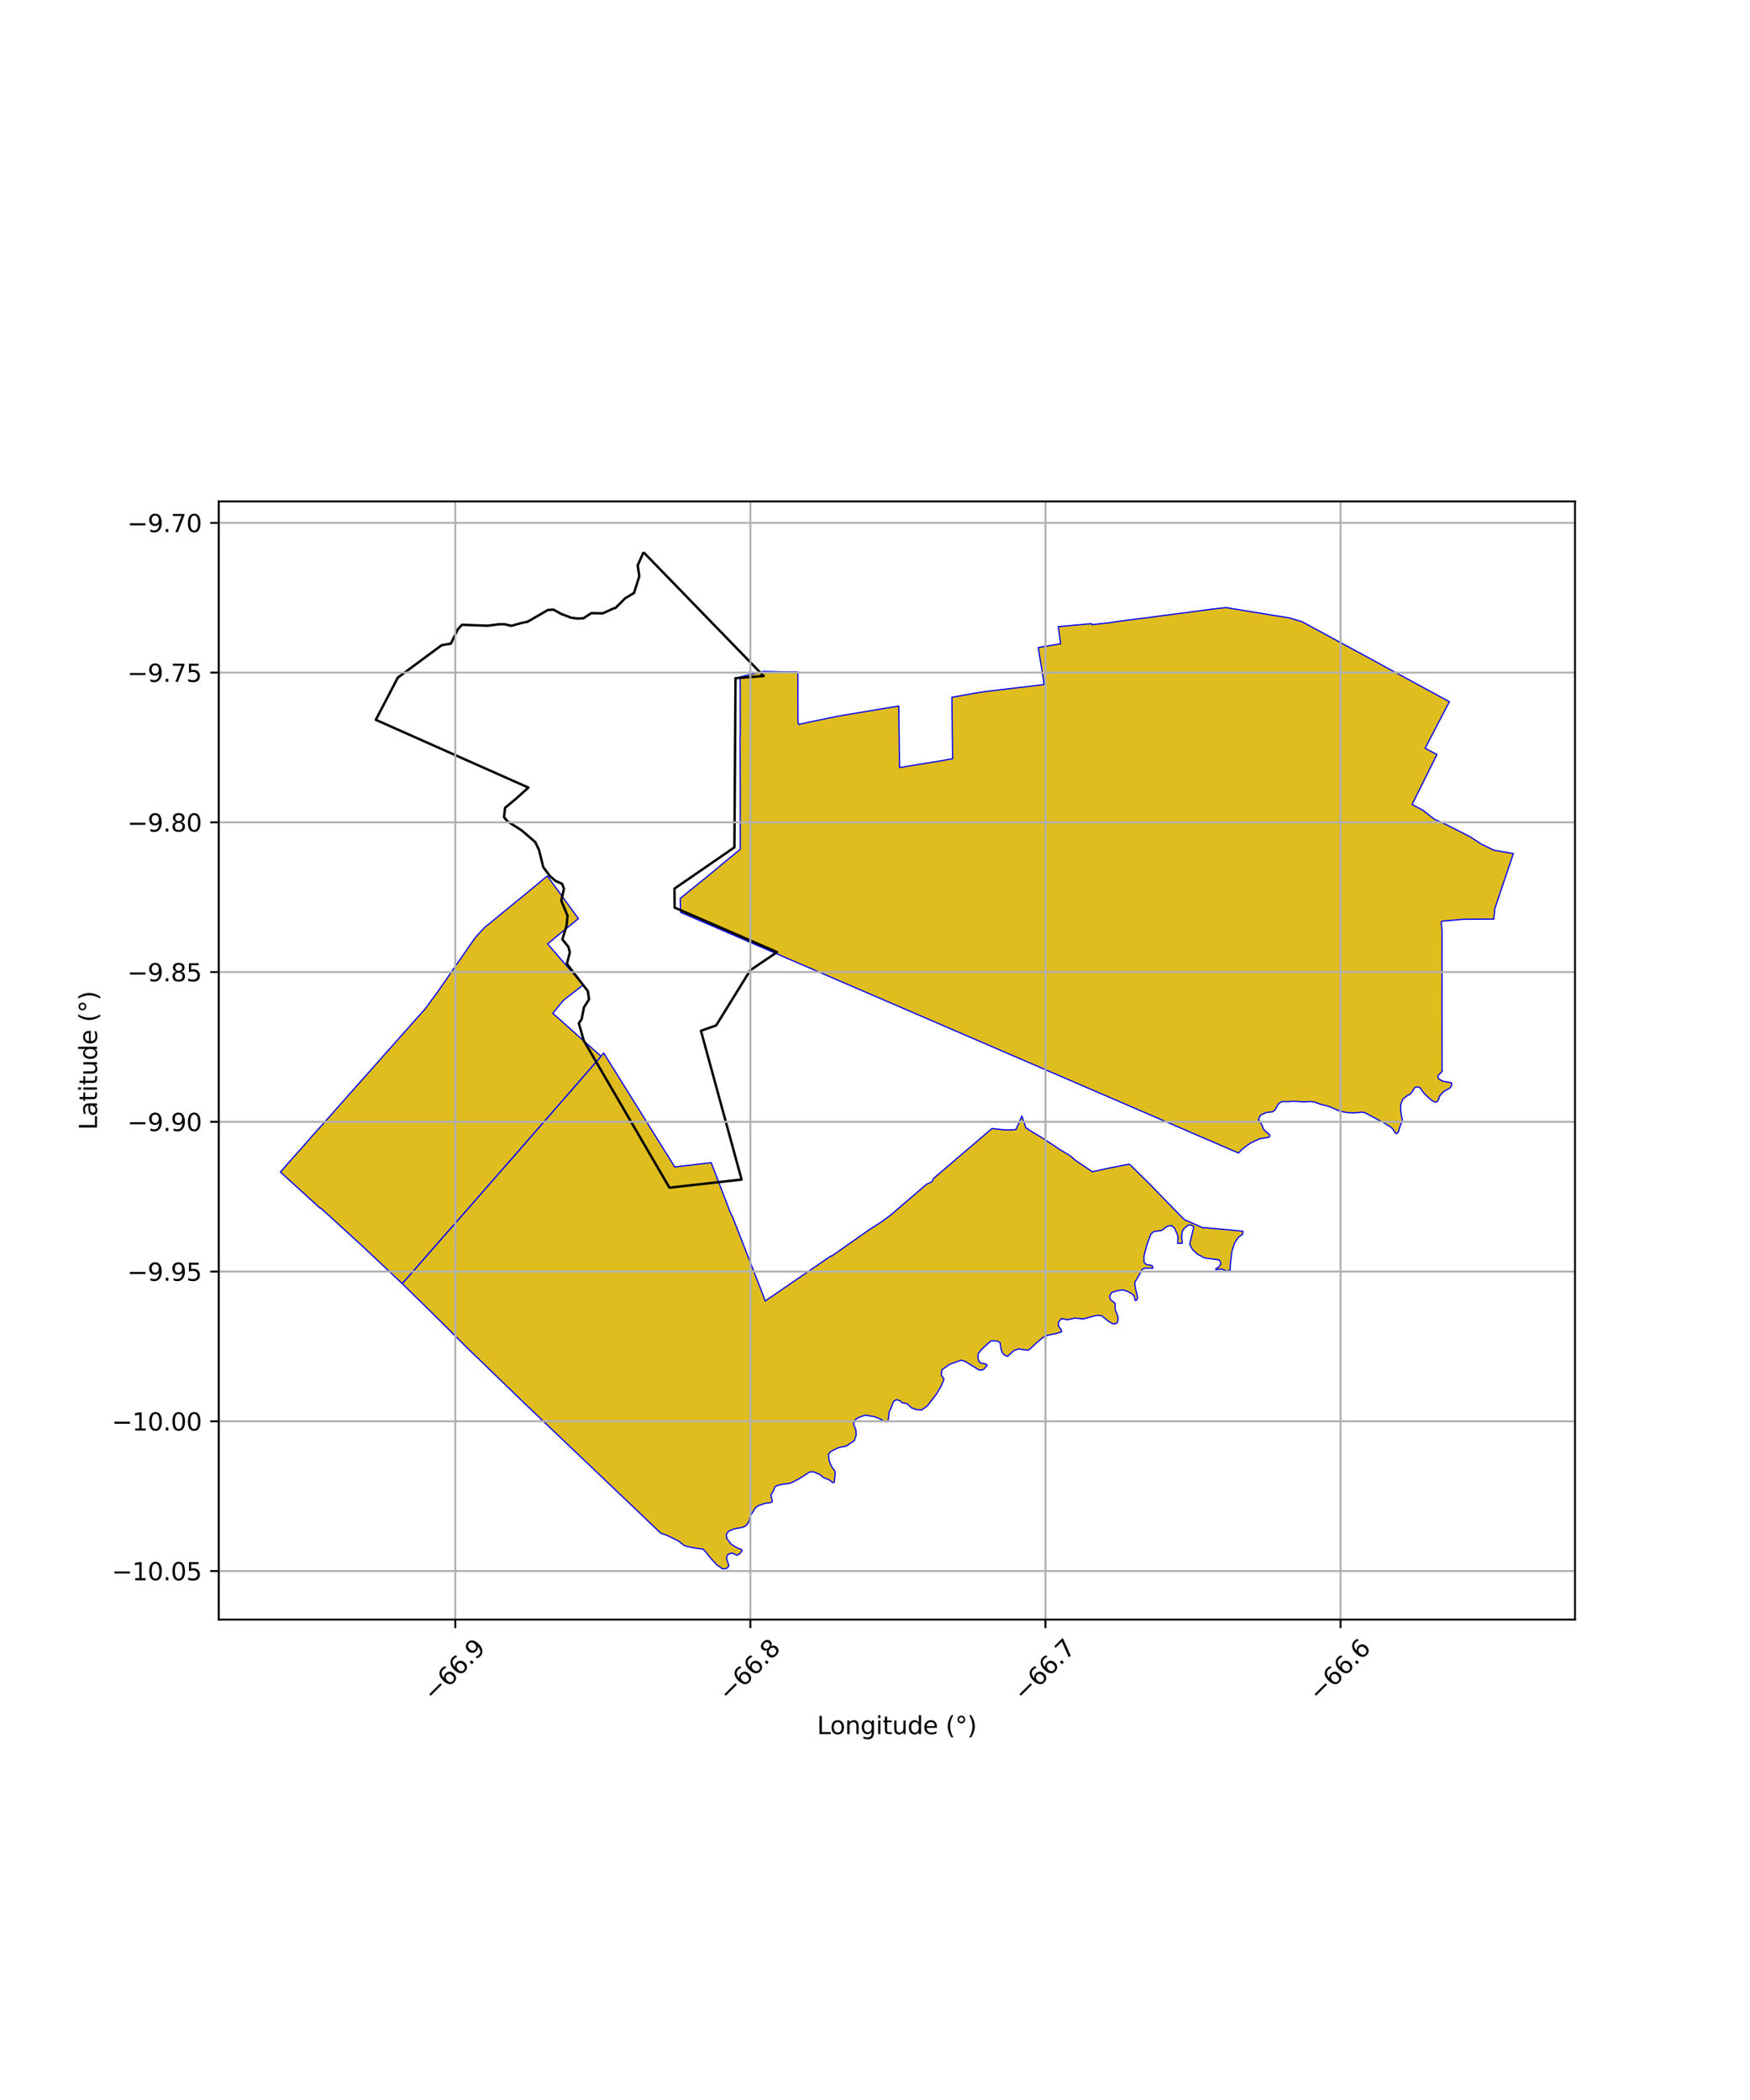 <?xml version="1.0" encoding="utf-8" standalone="no"?>
<!DOCTYPE svg PUBLIC "-//W3C//DTD SVG 1.1//EN"
  "http://www.w3.org/Graphics/SVG/1.1/DTD/svg11.dtd">
<svg xmlns:xlink="http://www.w3.org/1999/xlink" width="720pt" height="864pt" viewBox="0 0 720 864" xmlns="http://www.w3.org/2000/svg" version="1.1">
 <defs>
  <style type="text/css">*{stroke-linejoin: round; stroke-linecap: butt}</style>
 </defs>
 <g id="figure_1">
  <g id="patch_1">
   <path d="M 0 864 
L 720 864 
L 720 0 
L 0 0 
z
" style="fill: #ffffff"/>
  </g>
  <g id="axes_1">
   <g id="patch_2">
    <path d="M 90 666.355 
L 648 666.355 
L 648 206.285 
L 90 206.285 
z
" style="fill: #ffffff"/>
   </g>
   <g id="PatchCollection_1">
    <path d="M 249.19 434.548 
L 250.972 437.406 
L 252.768 440.271 
L 254.397 442.893 
L 255.908 445.321 
L 257.751 448.278 
L 259.292 450.745 
L 261.044 453.557 
L 263.198 457.009 
L 265.416 460.566 
L 267.591 464.059 
L 269.448 467.029 
L 271.504 470.346 
L 273.057 472.818 
L 275.399 476.565 
L 277.616 480.119 
L 292.607 478.349 
L 300.593 499.133 
L 301.355 500.535 
L 314.026 533.052 
L 314.829 535.283 
L 315.653 534.696 
L 325.716 527.792 
L 326.229 527.446 
L 341.889 516.713 
L 341.979 516.9 
L 357.829 505.797 
L 363.213 502.354 
L 366.377 499.941 
L 369.648 497.154 
L 381.219 487.223 
L 383.044 486.436 
L 383.711 485.892 
L 383.963 484.942 
L 408.117 464.307 
L 411.093 464.62 
L 412.512 464.791 
L 414.78 464.91 
L 415.99 464.824 
L 417.961 464.742 
L 418.036 464.575 
L 419.918 460.375 
L 420.423 459.131 
L 421.792 463.124 
L 422.024 464.012 
L 422.912 464.361 
L 422.86 464.591 
L 428.847 468.176 
L 436.566 473.28 
L 440.219 475.442 
L 442.421 477.358 
L 449.436 482.094 
L 455.034 480.843 
L 464.374 478.984 
L 464.821 479.082 
L 473.164 487.304 
L 485.663 500.182 
L 487.376 501.826 
L 495.182 505.273 
L 495.25 505.057 
L 500.541 505.538 
L 503.198 505.78 
L 505.598 505.998 
L 510.837 506.503 
L 511.397 506.558 
L 511.283 507.721 
L 509.521 509.086 
L 507.933 511.444 
L 506.821 514.932 
L 506.155 520.592 
L 506.134 522.528 
L 504.806 522.97 
L 502.753 522.146 
L 500.218 522.366 
L 500.235 521.968 
L 501.425 521.304 
L 502.349 519.954 
L 501.7 518.39 
L 495.546 517.539 
L 492.604 515.958 
L 490.631 514.079 
L 489.459 511.905 
L 490.787 506.335 
L 491.177 504.768 
L 490.007 504.005 
L 488.841 504.054 
L 487.203 505.407 
L 486.423 506.691 
L 486.142 508.947 
L 486.454 511.465 
L 484.501 511.581 
L 484.704 508.714 
L 483.285 505.312 
L 482.029 504.27 
L 480.418 504.455 
L 477.926 506.239 
L 474.684 506.718 
L 473.518 507.747 
L 471.767 512.406 
L 470.681 516.786 
L 470.702 519.359 
L 471.662 520.297 
L 473.606 520.572 
L 474.13 520.804 
L 474.327 521.774 
L 471.055 521.749 
L 469.975 522.148 
L 469.018 524.009 
L 467.641 526.355 
L 466.955 527.506 
L 466.903 528.218 
L 467.182 530.252 
L 467.882 533.03 
L 467.992 534.046 
L 467.684 534.855 
L 467.064 535.098 
L 466.501 532.917 
L 465.173 531.986 
L 463.177 531.028 
L 461.686 530.7 
L 459.592 531.066 
L 457.317 531.818 
L 456.516 533.262 
L 456.883 534.699 
L 458.796 536.213 
L 458.833 538.876 
L 459.912 541.529 
L 459.978 542.926 
L 459.755 544.138 
L 458.952 544.652 
L 457.811 544.596 
L 456.531 543.923 
L 455.429 543.154 
L 453.22 541.288 
L 451.037 541.214 
L 448.896 541.784 
L 445.658 542.646 
L 442.292 542.32 
L 439.044 543.009 
L 437.609 542.633 
L 436.59 542.581 
L 435.43 544.02 
L 435.467 545.582 
L 436.561 546.998 
L 436.792 547.936 
L 434.595 548.659 
L 430.992 549.376 
L 429.117 550.287 
L 426.422 552.484 
L 423.978 554.862 
L 423.026 555.498 
L 421.261 555.36 
L 419.116 554.954 
L 417.026 555.737 
L 414.544 558.056 
L 413.083 557.399 
L 412.35 556.387 
L 411.869 555.166 
L 411.454 552.388 
L 410.198 551.704 
L 407.772 551.67 
L 404.936 554.155 
L 403.356 555.747 
L 402.486 556.924 
L 402.291 558.616 
L 402.812 560.173 
L 403.612 560.813 
L 405.464 561.144 
L 406.149 561.683 
L 404.931 563.222 
L 403.917 563.717 
L 402.891 563.693 
L 397.047 560.11 
L 395.424 559.626 
L 390.598 561.387 
L 387.516 563.592 
L 387.26 565.702 
L 388.406 567.372 
L 387.346 570.007 
L 385.164 573.731 
L 381.474 578.493 
L 379.177 580.107 
L 377.116 579.963 
L 374.952 579.179 
L 373.396 577.715 
L 372.537 577.335 
L 371.244 577.194 
L 370.32 576.338 
L 368.787 575.851 
L 367.574 576.689 
L 366.888 578.605 
L 365.78 581.118 
L 365.551 583.773 
L 365.074 584.96 
L 364.098 584.843 
L 361.221 583.405 
L 359.312 582.761 
L 355.931 582.252 
L 352.819 583.346 
L 351.657 584.388 
L 351.19 585.859 
L 352.141 588.295 
L 352.235 590.561 
L 351.501 592.721 
L 348.152 594.97 
L 344.964 595.615 
L 341.839 597.174 
L 340.855 598.302 
L 341.038 600.476 
L 341.647 602.372 
L 342.6 604.109 
L 343.412 605.018 
L 343.645 606.244 
L 343.224 609.918 
L 342.526 609.926 
L 341.095 608.824 
L 338.796 607.921 
L 337.292 606.641 
L 334.523 605.496 
L 333 605.69 
L 328.588 608.536 
L 325.192 610.243 
L 321.723 610.708 
L 319.865 611.185 
L 318.793 611.733 
L 318.057 613.688 
L 317.17 615.007 
L 317.769 617.86 
L 317.107 618.207 
L 314.659 618.546 
L 311.884 619.522 
L 310.746 620.417 
L 308.872 623.412 
L 307.879 626.571 
L 306.706 627.884 
L 305.045 628.532 
L 302.331 628.935 
L 299.724 629.968 
L 298.805 631.379 
L 299.027 632.959 
L 300.761 635.272 
L 303.215 636.817 
L 304.979 637.453 
L 305.334 637.974 
L 304.383 639.208 
L 303.292 639.9 
L 301.085 638.934 
L 299.42 639.542 
L 298.901 641.123 
L 299.857 644.087 
L 299.464 644.894 
L 298.676 645.351 
L 297.255 645.443 
L 294.953 643.847 
L 292.8 641.534 
L 291.597 640.114 
L 290.52 638.733 
L 289.252 637.329 
L 286.954 637.081 
L 283.877 636.521 
L 281.585 635.94 
L 279.37 634.172 
L 276.964 632.928 
L 274.458 631.705 
L 271.839 630.784 
L 271.455 630.418 
L 250.116 610.053 
L 237.344 597.891 
L 216.329 577.879 
L 205.22 567.136 
L 192.524 554.857 
L 192.133 554.48 
L 187.433 549.788 
L 187.199 549.555 
L 184.922 547.282 
L 181.764 544.134 
L 181.526 543.897 
L 178.216 540.635 
L 175.185 537.649 
L 174.954 537.419 
L 169.436 531.996 
L 165.474 528.106 
L 166.545 526.886 
L 167.469 525.835 
L 169.308 523.737 
L 171.173 521.618 
L 173.136 519.385 
L 174.916 517.354 
L 177.867 513.975 
L 179.404 512.237 
L 179.692 511.914 
L 195.019 494.437 
L 195.853 493.477 
L 209.471 477.928 
L 209.71 477.65 
L 221.513 464.137 
L 235.882 447.675 
L 236.12 447.389 
L 246.891 435.025 
L 247.262 434.569 
L 248.383 433.215 
L 249.19 434.548 
" clip-path="url(#p98bbedc335)" style="fill: #e0bd1f; stroke: #0000ff; stroke-width: 0.5"/>
    <path d="M 592.947 444.679 
L 597.235 445.533 
L 597.276 446.399 
L 597.118 446.822 
L 596.677 447.561 
L 595.911 448.043 
L 594.853 448.522 
L 594.038 449.066 
L 592.754 450.384 
L 592.357 450.924 
L 592.036 451.588 
L 591.977 452.125 
L 591.559 452.887 
L 591.221 453.268 
L 590.813 453.478 
L 589.996 453.265 
L 589.207 452.846 
L 587.288 451.194 
L 586.135 450.094 
L 585.094 448.772 
L 584.633 447.977 
L 584.181 447.524 
L 583.775 447.296 
L 583.126 447.178 
L 582.462 447.289 
L 582.039 447.545 
L 581.789 447.838 
L 581.179 448.99 
L 580.519 449.701 
L 580.16 450.224 
L 578.947 450.817 
L 577.415 451.995 
L 577.002 452.641 
L 576.476 453.923 
L 576.251 455.152 
L 576.314 457.035 
L 576.589 459.02 
L 576.884 460.451 
L 576.85 461.233 
L 575.732 464.298 
L 575.468 465.341 
L 575.001 466.097 
L 574.548 466.415 
L 574.422 466.406 
L 574.129 466.167 
L 572.964 464.417 
L 572.272 463.755 
L 569.607 462.106 
L 561.59 457.814 
L 560.337 457.544 
L 558.766 457.761 
L 556.961 457.871 
L 555.53 457.825 
L 553.964 457.71 
L 552.343 457.385 
L 550.549 456.847 
L 547.318 455.431 
L 545.373 454.839 
L 543.587 454.412 
L 541.084 453.535 
L 540.17 453.316 
L 538.688 453.186 
L 537.135 453.349 
L 535.903 453.348 
L 533.986 453.183 
L 531.534 453.122 
L 529.973 453.248 
L 527.491 453.197 
L 526.23 453.908 
L 525.809 454.483 
L 525.464 455.076 
L 525.099 455.823 
L 524.65 456.514 
L 524.271 456.94 
L 524.231 456.962 
L 524.169 457.003 
L 523.403 457.472 
L 521.169 457.667 
L 519.733 458.285 
L 518.639 458.762 
L 517.76 460.549 
L 519.328 463.119 
L 519.749 464.455 
L 520.814 465.593 
L 521.82 466.359 
L 522.497 467.017 
L 522.174 467.889 
L 518.31 468.524 
L 514.81 470.109 
L 512.789 471.476 
L 510.784 473.078 
L 509.586 474.394 
L 508.138 473.77 
L 291.194 380.187 
L 280.042 375.385 
L 279.846 369.647 
L 290.77 360.795 
L 298.981 353.988 
L 304.551 349.425 
L 304.55 326.348 
L 304.479 302.93 
L 304.568 301.884 
L 304.513 278.483 
L 308.954 277.453 
L 314.304 276.215 
L 321.108 276.409 
L 328.25 276.43 
L 328.281 297.051 
L 328.611 298.043 
L 334.424 296.775 
L 343.697 294.877 
L 345.413 294.553 
L 347.991 294.108 
L 369.779 290.467 
L 370.107 315.777 
L 375.548 314.902 
L 380.984 314.022 
L 386.47 313.131 
L 391.917 312.161 
L 391.644 286.898 
L 400.886 285.23 
L 402.59 284.947 
L 404.295 284.684 
L 406.047 284.442 
L 406.921 284.334 
L 429.471 281.656 
L 429.454 280.588 
L 427.153 266.402 
L 436.364 264.866 
L 435.396 257.822 
L 448.994 256.581 
L 449.212 257.027 
L 450.791 256.835 
L 456.342 256.219 
L 461.291 255.496 
L 467.267 254.71 
L 472.727 254.052 
L 477.574 253.38 
L 482.507 252.755 
L 498.896 250.574 
L 504.452 249.982 
L 521.372 252.756 
L 530.595 254.236 
L 535.639 255.76 
L 535.904 255.885 
L 552.851 265.088 
L 557.596 267.658 
L 562.45 270.286 
L 567.57 273.071 
L 570.003 274.404 
L 572.425 275.718 
L 574.89 277.065 
L 579.719 279.683 
L 582.145 281.001 
L 586.812 283.537 
L 591.629 286.16 
L 596.323 288.695 
L 586.343 307.852 
L 591.185 310.438 
L 590.715 311.416 
L 580.981 330.961 
L 585.464 333.397 
L 590.029 336.971 
L 595.522 339.518 
L 600.245 341.922 
L 604.74 344.214 
L 609.552 347.348 
L 614.67 349.796 
L 622.636 351.183 
L 614.994 373.877 
L 614.598 378.135 
L 602.089 378.223 
L 593.286 378.99 
L 592.974 379.248 
L 593.3 383.083 
L 593.301 387.551 
L 593.298 391.993 
L 593.298 396.472 
L 593.299 400.969 
L 593.3 405.417 
L 593.296 409.817 
L 593.299 414.28 
L 593.297 418.743 
L 593.341 439.781 
L 593.343 440.816 
L 591.756 442.388 
L 591.601 442.931 
L 591.724 443.494 
L 592.15 444.045 
L 592.711 444.393 
L 593.051 444.456 
L 592.947 444.679 
" clip-path="url(#p98bbedc335)" style="fill: #e0bd1f; stroke: #0000ff; stroke-width: 0.5"/>
    <path d="M 225.163 360.387 
L 237.973 377.945 
L 233.722 381.427 
L 230.062 384.425 
L 225.295 388.331 
L 231.102 395.044 
L 239.931 405.246 
L 235.525 408.671 
L 233.016 410.603 
L 231.803 411.616 
L 230.171 413.51 
L 228.692 415.393 
L 227.419 416.915 
L 227.834 417.278 
L 229.676 418.876 
L 231.731 420.711 
L 233.808 422.567 
L 234.856 423.502 
L 235.864 424.403 
L 237.939 426.255 
L 240.015 428.107 
L 240.63 428.656 
L 242.078 429.947 
L 244.127 431.771 
L 246.194 433.612 
L 247.262 434.569 
L 246.891 435.025 
L 236.12 447.389 
L 235.882 447.675 
L 221.513 464.137 
L 209.71 477.65 
L 209.471 477.928 
L 195.853 493.477 
L 195.019 494.437 
L 179.692 511.914 
L 179.404 512.237 
L 177.867 513.975 
L 174.916 517.354 
L 173.136 519.385 
L 171.173 521.618 
L 169.308 523.737 
L 167.469 525.835 
L 166.545 526.886 
L 165.474 528.106 
L 148.812 512.43 
L 148.487 512.126 
L 131.908 497.008 
L 131.772 497.147 
L 117.115 483.8 
L 115.364 482.206 
L 118.553 478.58 
L 121.799 474.904 
L 123.75 472.745 
L 126.884 469.177 
L 128.699 467.052 
L 132.273 463.109 
L 132.502 462.869 
L 135.824 459.108 
L 139.681 454.759 
L 143.285 450.689 
L 147.016 446.475 
L 150.818 442.2 
L 154.497 438.052 
L 158.171 433.912 
L 161.824 429.788 
L 162.058 429.549 
L 165.551 425.586 
L 169.266 421.427 
L 171.113 419.36 
L 174.81 415.216 
L 177.808 411.139 
L 179.825 408.431 
L 182.989 403.86 
L 183.178 403.585 
L 186.586 398.665 
L 189.362 394.658 
L 192.376 390.287 
L 195.498 385.787 
L 199.282 381.674 
L 203.341 378.378 
L 203.626 378.118 
L 207.805 374.693 
L 212.05 371.218 
L 215.568 368.338 
L 220.634 364.18 
L 225.163 360.387 
" clip-path="url(#p98bbedc335)" style="fill: #e0bd1f; stroke: #0000ff; stroke-width: 0.5"/>
   </g>
   <g id="PatchCollection_2">
    <path d="M 264.761 227.197 
L 312.686 276.589 
L 314.19 278.14 
L 304.514 278.887 
L 302.614 279.033 
L 302.157 348.63 
L 277.502 365.605 
L 277.552 373.403 
L 280.011 374.473 
L 319.697 391.738 
L 319.025 392.192 
L 308.677 399.184 
L 294.654 421.88 
L 288.39 424.097 
L 305.115 485.299 
L 275.422 488.641 
L 240.174 428.11 
L 238.142 421.028 
L 239.295 419.312 
L 240.257 414.424 
L 242.365 411.158 
L 241.847 407.787 
L 233.236 396.567 
L 234.451 391.817 
L 233.851 389.56 
L 231.368 386.472 
L 233.097 380.887 
L 233.507 376.807 
L 230.927 370.523 
L 232.036 365.629 
L 231.267 363.641 
L 228.604 362.447 
L 226.242 360.438 
L 223.527 356.784 
L 221.701 349.509 
L 220.205 346.445 
L 214.61 341.64 
L 208.72 337.866 
L 207.374 336.185 
L 207.804 332.352 
L 212.214 328.702 
L 217.393 324.041 
L 176.707 305.97 
L 154.614 296.158 
L 163.674 278.783 
L 181.735 265.434 
L 185.507 264.803 
L 188.375 258.919 
L 190.054 257.052 
L 200.658 257.439 
L 205.208 256.838 
L 207.694 256.834 
L 208.042 256.943 
L 210.416 257.478 
L 214.357 256.37 
L 217.109 255.781 
L 225.422 250.962 
L 227.735 250.821 
L 230.836 252.562 
L 235.014 254.144 
L 237.378 254.478 
L 240.018 254.392 
L 243.26 252.27 
L 248.013 252.338 
L 252.29 250.39 
L 253.256 250.12 
L 257.193 246.164 
L 260.85 243.954 
L 263.035 237.099 
L 262.368 232.605 
L 264.761 227.197 
" clip-path="url(#p98bbedc335)" style="fill: none; stroke: #000000"/>
   </g>
   <g id="matplotlib.axis_1">
    <g id="xtick_1">
     <g id="line2d_1">
      <path d="M 187.32 666.355 
L 187.32 206.285 
" clip-path="url(#p98bbedc335)" style="fill: none; stroke: #b0b0b0; stroke-width: 0.8; stroke-linecap: square"/>
     </g>
     <g id="line2d_2">
      <defs>
       <path id="m9b09f7c2a1" d="M 0 0 
L 0 3.5 
" style="stroke: #000000; stroke-width: 0.8"/>
      </defs>
      <g>
       <use xlink:href="#m9b09f7c2a1" x="187.32" y="666.355" style="stroke: #000000; stroke-width: 0.8"/>
      </g>
     </g>
     <g id="text_1">
      <!-- −66.9 -->
      <g transform="translate(178.436 700.397) rotate(-45) scale(0.1 -0.1)">
       <defs>
        <path id="DejaVuSans-2212" d="M 678 2272 
L 4684 2272 
L 4684 1741 
L 678 1741 
L 678 2272 
z
" transform="scale(0.016)"/>
        <path id="DejaVuSans-36" d="M 2113 2584 
Q 1688 2584 1439 2293 
Q 1191 2003 1191 1497 
Q 1191 994 1439 701 
Q 1688 409 2113 409 
Q 2538 409 2786 701 
Q 3034 994 3034 1497 
Q 3034 2003 2786 2293 
Q 2538 2584 2113 2584 
z
M 3366 4563 
L 3366 3988 
Q 3128 4100 2886 4159 
Q 2644 4219 2406 4219 
Q 1781 4219 1451 3797 
Q 1122 3375 1075 2522 
Q 1259 2794 1537 2939 
Q 1816 3084 2150 3084 
Q 2853 3084 3261 2657 
Q 3669 2231 3669 1497 
Q 3669 778 3244 343 
Q 2819 -91 2113 -91 
Q 1303 -91 875 529 
Q 447 1150 447 2328 
Q 447 3434 972 4092 
Q 1497 4750 2381 4750 
Q 2619 4750 2861 4703 
Q 3103 4656 3366 4563 
z
" transform="scale(0.016)"/>
        <path id="DejaVuSans-2e" d="M 684 794 
L 1344 794 
L 1344 0 
L 684 0 
L 684 794 
z
" transform="scale(0.016)"/>
        <path id="DejaVuSans-39" d="M 703 97 
L 703 672 
Q 941 559 1184 500 
Q 1428 441 1663 441 
Q 2288 441 2617 861 
Q 2947 1281 2994 2138 
Q 2813 1869 2534 1725 
Q 2256 1581 1919 1581 
Q 1219 1581 811 2004 
Q 403 2428 403 3163 
Q 403 3881 828 4315 
Q 1253 4750 1959 4750 
Q 2769 4750 3195 4129 
Q 3622 3509 3622 2328 
Q 3622 1225 3098 567 
Q 2575 -91 1691 -91 
Q 1453 -91 1209 -44 
Q 966 3 703 97 
z
M 1959 2075 
Q 2384 2075 2632 2365 
Q 2881 2656 2881 3163 
Q 2881 3666 2632 3958 
Q 2384 4250 1959 4250 
Q 1534 4250 1286 3958 
Q 1038 3666 1038 3163 
Q 1038 2656 1286 2365 
Q 1534 2075 1959 2075 
z
" transform="scale(0.016)"/>
       </defs>
       <use xlink:href="#DejaVuSans-2212"/>
       <use xlink:href="#DejaVuSans-36" transform="translate(83.789 0)"/>
       <use xlink:href="#DejaVuSans-36" transform="translate(147.412 0)"/>
       <use xlink:href="#DejaVuSans-2e" transform="translate(211.035 0)"/>
       <use xlink:href="#DejaVuSans-39" transform="translate(242.822 0)"/>
      </g>
     </g>
    </g>
    <g id="xtick_2">
     <g id="line2d_3">
      <path d="M 308.726 666.355 
L 308.726 206.285 
" clip-path="url(#p98bbedc335)" style="fill: none; stroke: #b0b0b0; stroke-width: 0.8; stroke-linecap: square"/>
     </g>
     <g id="line2d_4">
      <g>
       <use xlink:href="#m9b09f7c2a1" x="308.726" y="666.355" style="stroke: #000000; stroke-width: 0.8"/>
      </g>
     </g>
     <g id="text_2">
      <!-- −66.8 -->
      <g transform="translate(299.842 700.397) rotate(-45) scale(0.1 -0.1)">
       <defs>
        <path id="DejaVuSans-38" d="M 2034 2216 
Q 1584 2216 1326 1975 
Q 1069 1734 1069 1313 
Q 1069 891 1326 650 
Q 1584 409 2034 409 
Q 2484 409 2743 651 
Q 3003 894 3003 1313 
Q 3003 1734 2745 1975 
Q 2488 2216 2034 2216 
z
M 1403 2484 
Q 997 2584 770 2862 
Q 544 3141 544 3541 
Q 544 4100 942 4425 
Q 1341 4750 2034 4750 
Q 2731 4750 3128 4425 
Q 3525 4100 3525 3541 
Q 3525 3141 3298 2862 
Q 3072 2584 2669 2484 
Q 3125 2378 3379 2068 
Q 3634 1759 3634 1313 
Q 3634 634 3220 271 
Q 2806 -91 2034 -91 
Q 1263 -91 848 271 
Q 434 634 434 1313 
Q 434 1759 690 2068 
Q 947 2378 1403 2484 
z
M 1172 3481 
Q 1172 3119 1398 2916 
Q 1625 2713 2034 2713 
Q 2441 2713 2670 2916 
Q 2900 3119 2900 3481 
Q 2900 3844 2670 4047 
Q 2441 4250 2034 4250 
Q 1625 4250 1398 4047 
Q 1172 3844 1172 3481 
z
" transform="scale(0.016)"/>
       </defs>
       <use xlink:href="#DejaVuSans-2212"/>
       <use xlink:href="#DejaVuSans-36" transform="translate(83.789 0)"/>
       <use xlink:href="#DejaVuSans-36" transform="translate(147.412 0)"/>
       <use xlink:href="#DejaVuSans-2e" transform="translate(211.035 0)"/>
       <use xlink:href="#DejaVuSans-38" transform="translate(242.822 0)"/>
      </g>
     </g>
    </g>
    <g id="xtick_3">
     <g id="line2d_5">
      <path d="M 430.132 666.355 
L 430.132 206.285 
" clip-path="url(#p98bbedc335)" style="fill: none; stroke: #b0b0b0; stroke-width: 0.8; stroke-linecap: square"/>
     </g>
     <g id="line2d_6">
      <g>
       <use xlink:href="#m9b09f7c2a1" x="430.132" y="666.355" style="stroke: #000000; stroke-width: 0.8"/>
      </g>
     </g>
     <g id="text_3">
      <!-- −66.7 -->
      <g transform="translate(421.248 700.397) rotate(-45) scale(0.1 -0.1)">
       <defs>
        <path id="DejaVuSans-37" d="M 525 4666 
L 3525 4666 
L 3525 4397 
L 1831 0 
L 1172 0 
L 2766 4134 
L 525 4134 
L 525 4666 
z
" transform="scale(0.016)"/>
       </defs>
       <use xlink:href="#DejaVuSans-2212"/>
       <use xlink:href="#DejaVuSans-36" transform="translate(83.789 0)"/>
       <use xlink:href="#DejaVuSans-36" transform="translate(147.412 0)"/>
       <use xlink:href="#DejaVuSans-2e" transform="translate(211.035 0)"/>
       <use xlink:href="#DejaVuSans-37" transform="translate(242.822 0)"/>
      </g>
     </g>
    </g>
    <g id="xtick_4">
     <g id="line2d_7">
      <path d="M 551.538 666.355 
L 551.538 206.285 
" clip-path="url(#p98bbedc335)" style="fill: none; stroke: #b0b0b0; stroke-width: 0.8; stroke-linecap: square"/>
     </g>
     <g id="line2d_8">
      <g>
       <use xlink:href="#m9b09f7c2a1" x="551.538" y="666.355" style="stroke: #000000; stroke-width: 0.8"/>
      </g>
     </g>
     <g id="text_4">
      <!-- −66.6 -->
      <g transform="translate(542.655 700.397) rotate(-45) scale(0.1 -0.1)">
       <use xlink:href="#DejaVuSans-2212"/>
       <use xlink:href="#DejaVuSans-36" transform="translate(83.789 0)"/>
       <use xlink:href="#DejaVuSans-36" transform="translate(147.412 0)"/>
       <use xlink:href="#DejaVuSans-2e" transform="translate(211.035 0)"/>
       <use xlink:href="#DejaVuSans-36" transform="translate(242.822 0)"/>
      </g>
     </g>
    </g>
    <g id="text_5">
     <!-- Longitude (°) -->
     <g transform="translate(336.14 713.466) scale(0.1 -0.1)">
      <defs>
       <path id="DejaVuSans-4c" d="M 628 4666 
L 1259 4666 
L 1259 531 
L 3531 531 
L 3531 0 
L 628 0 
L 628 4666 
z
" transform="scale(0.016)"/>
       <path id="DejaVuSans-6f" d="M 1959 3097 
Q 1497 3097 1228 2736 
Q 959 2375 959 1747 
Q 959 1119 1226 758 
Q 1494 397 1959 397 
Q 2419 397 2687 759 
Q 2956 1122 2956 1747 
Q 2956 2369 2687 2733 
Q 2419 3097 1959 3097 
z
M 1959 3584 
Q 2709 3584 3137 3096 
Q 3566 2609 3566 1747 
Q 3566 888 3137 398 
Q 2709 -91 1959 -91 
Q 1206 -91 779 398 
Q 353 888 353 1747 
Q 353 2609 779 3096 
Q 1206 3584 1959 3584 
z
" transform="scale(0.016)"/>
       <path id="DejaVuSans-6e" d="M 3513 2113 
L 3513 0 
L 2938 0 
L 2938 2094 
Q 2938 2591 2744 2837 
Q 2550 3084 2163 3084 
Q 1697 3084 1428 2787 
Q 1159 2491 1159 1978 
L 1159 0 
L 581 0 
L 581 3500 
L 1159 3500 
L 1159 2956 
Q 1366 3272 1645 3428 
Q 1925 3584 2291 3584 
Q 2894 3584 3203 3211 
Q 3513 2838 3513 2113 
z
" transform="scale(0.016)"/>
       <path id="DejaVuSans-67" d="M 2906 1791 
Q 2906 2416 2648 2759 
Q 2391 3103 1925 3103 
Q 1463 3103 1205 2759 
Q 947 2416 947 1791 
Q 947 1169 1205 825 
Q 1463 481 1925 481 
Q 2391 481 2648 825 
Q 2906 1169 2906 1791 
z
M 3481 434 
Q 3481 -459 3084 -895 
Q 2688 -1331 1869 -1331 
Q 1566 -1331 1297 -1286 
Q 1028 -1241 775 -1147 
L 775 -588 
Q 1028 -725 1275 -790 
Q 1522 -856 1778 -856 
Q 2344 -856 2625 -561 
Q 2906 -266 2906 331 
L 2906 616 
Q 2728 306 2450 153 
Q 2172 0 1784 0 
Q 1141 0 747 490 
Q 353 981 353 1791 
Q 353 2603 747 3093 
Q 1141 3584 1784 3584 
Q 2172 3584 2450 3431 
Q 2728 3278 2906 2969 
L 2906 3500 
L 3481 3500 
L 3481 434 
z
" transform="scale(0.016)"/>
       <path id="DejaVuSans-69" d="M 603 3500 
L 1178 3500 
L 1178 0 
L 603 0 
L 603 3500 
z
M 603 4863 
L 1178 4863 
L 1178 4134 
L 603 4134 
L 603 4863 
z
" transform="scale(0.016)"/>
       <path id="DejaVuSans-74" d="M 1172 4494 
L 1172 3500 
L 2356 3500 
L 2356 3053 
L 1172 3053 
L 1172 1153 
Q 1172 725 1289 603 
Q 1406 481 1766 481 
L 2356 481 
L 2356 0 
L 1766 0 
Q 1100 0 847 248 
Q 594 497 594 1153 
L 594 3053 
L 172 3053 
L 172 3500 
L 594 3500 
L 594 4494 
L 1172 4494 
z
" transform="scale(0.016)"/>
       <path id="DejaVuSans-75" d="M 544 1381 
L 544 3500 
L 1119 3500 
L 1119 1403 
Q 1119 906 1312 657 
Q 1506 409 1894 409 
Q 2359 409 2629 706 
Q 2900 1003 2900 1516 
L 2900 3500 
L 3475 3500 
L 3475 0 
L 2900 0 
L 2900 538 
Q 2691 219 2414 64 
Q 2138 -91 1772 -91 
Q 1169 -91 856 284 
Q 544 659 544 1381 
z
M 1991 3584 
L 1991 3584 
z
" transform="scale(0.016)"/>
       <path id="DejaVuSans-64" d="M 2906 2969 
L 2906 4863 
L 3481 4863 
L 3481 0 
L 2906 0 
L 2906 525 
Q 2725 213 2448 61 
Q 2172 -91 1784 -91 
Q 1150 -91 751 415 
Q 353 922 353 1747 
Q 353 2572 751 3078 
Q 1150 3584 1784 3584 
Q 2172 3584 2448 3432 
Q 2725 3281 2906 2969 
z
M 947 1747 
Q 947 1113 1208 752 
Q 1469 391 1925 391 
Q 2381 391 2643 752 
Q 2906 1113 2906 1747 
Q 2906 2381 2643 2742 
Q 2381 3103 1925 3103 
Q 1469 3103 1208 2742 
Q 947 2381 947 1747 
z
" transform="scale(0.016)"/>
       <path id="DejaVuSans-65" d="M 3597 1894 
L 3597 1613 
L 953 1613 
Q 991 1019 1311 708 
Q 1631 397 2203 397 
Q 2534 397 2845 478 
Q 3156 559 3463 722 
L 3463 178 
Q 3153 47 2828 -22 
Q 2503 -91 2169 -91 
Q 1331 -91 842 396 
Q 353 884 353 1716 
Q 353 2575 817 3079 
Q 1281 3584 2069 3584 
Q 2775 3584 3186 3129 
Q 3597 2675 3597 1894 
z
M 3022 2063 
Q 3016 2534 2758 2815 
Q 2500 3097 2075 3097 
Q 1594 3097 1305 2825 
Q 1016 2553 972 2059 
L 3022 2063 
z
" transform="scale(0.016)"/>
       <path id="DejaVuSans-20" transform="scale(0.016)"/>
       <path id="DejaVuSans-28" d="M 1984 4856 
Q 1566 4138 1362 3434 
Q 1159 2731 1159 2009 
Q 1159 1288 1364 580 
Q 1569 -128 1984 -844 
L 1484 -844 
Q 1016 -109 783 600 
Q 550 1309 550 2009 
Q 550 2706 781 3412 
Q 1013 4119 1484 4856 
L 1984 4856 
z
" transform="scale(0.016)"/>
       <path id="DejaVuSans-b0" d="M 1600 4347 
Q 1350 4347 1178 4173 
Q 1006 4000 1006 3750 
Q 1006 3503 1178 3333 
Q 1350 3163 1600 3163 
Q 1850 3163 2022 3333 
Q 2194 3503 2194 3750 
Q 2194 3997 2020 4172 
Q 1847 4347 1600 4347 
z
M 1600 4750 
Q 1800 4750 1984 4673 
Q 2169 4597 2303 4453 
Q 2447 4313 2519 4134 
Q 2591 3956 2591 3750 
Q 2591 3338 2302 3052 
Q 2013 2766 1594 2766 
Q 1172 2766 890 3047 
Q 609 3328 609 3750 
Q 609 4169 896 4459 
Q 1184 4750 1600 4750 
z
" transform="scale(0.016)"/>
       <path id="DejaVuSans-29" d="M 513 4856 
L 1013 4856 
Q 1481 4119 1714 3412 
Q 1947 2706 1947 2009 
Q 1947 1309 1714 600 
Q 1481 -109 1013 -844 
L 513 -844 
Q 928 -128 1133 580 
Q 1338 1288 1338 2009 
Q 1338 2731 1133 3434 
Q 928 4138 513 4856 
z
" transform="scale(0.016)"/>
      </defs>
      <use xlink:href="#DejaVuSans-4c"/>
      <use xlink:href="#DejaVuSans-6f" transform="translate(53.963 0)"/>
      <use xlink:href="#DejaVuSans-6e" transform="translate(115.145 0)"/>
      <use xlink:href="#DejaVuSans-67" transform="translate(178.523 0)"/>
      <use xlink:href="#DejaVuSans-69" transform="translate(242 0)"/>
      <use xlink:href="#DejaVuSans-74" transform="translate(269.783 0)"/>
      <use xlink:href="#DejaVuSans-75" transform="translate(308.992 0)"/>
      <use xlink:href="#DejaVuSans-64" transform="translate(372.371 0)"/>
      <use xlink:href="#DejaVuSans-65" transform="translate(435.848 0)"/>
      <use xlink:href="#DejaVuSans-20" transform="translate(497.371 0)"/>
      <use xlink:href="#DejaVuSans-28" transform="translate(529.158 0)"/>
      <use xlink:href="#DejaVuSans-b0" transform="translate(568.172 0)"/>
      <use xlink:href="#DejaVuSans-29" transform="translate(618.172 0)"/>
     </g>
    </g>
   </g>
   <g id="matplotlib.axis_2">
    <g id="ytick_1">
     <g id="line2d_9">
      <path d="M 90 646.365 
L 648 646.365 
" clip-path="url(#p98bbedc335)" style="fill: none; stroke: #b0b0b0; stroke-width: 0.8; stroke-linecap: square"/>
     </g>
     <g id="line2d_10">
      <defs>
       <path id="m73b5311bbe" d="M 0 0 
L -3.5 0 
" style="stroke: #000000; stroke-width: 0.8"/>
      </defs>
      <g>
       <use xlink:href="#m73b5311bbe" x="90" y="646.365" style="stroke: #000000; stroke-width: 0.8"/>
      </g>
     </g>
     <g id="text_6">
      <!-- −10.05 -->
      <g transform="translate(45.992 650.165) scale(0.1 -0.1)">
       <defs>
        <path id="DejaVuSans-31" d="M 794 531 
L 1825 531 
L 1825 4091 
L 703 3866 
L 703 4441 
L 1819 4666 
L 2450 4666 
L 2450 531 
L 3481 531 
L 3481 0 
L 794 0 
L 794 531 
z
" transform="scale(0.016)"/>
        <path id="DejaVuSans-30" d="M 2034 4250 
Q 1547 4250 1301 3770 
Q 1056 3291 1056 2328 
Q 1056 1369 1301 889 
Q 1547 409 2034 409 
Q 2525 409 2770 889 
Q 3016 1369 3016 2328 
Q 3016 3291 2770 3770 
Q 2525 4250 2034 4250 
z
M 2034 4750 
Q 2819 4750 3233 4129 
Q 3647 3509 3647 2328 
Q 3647 1150 3233 529 
Q 2819 -91 2034 -91 
Q 1250 -91 836 529 
Q 422 1150 422 2328 
Q 422 3509 836 4129 
Q 1250 4750 2034 4750 
z
" transform="scale(0.016)"/>
        <path id="DejaVuSans-35" d="M 691 4666 
L 3169 4666 
L 3169 4134 
L 1269 4134 
L 1269 2991 
Q 1406 3038 1543 3061 
Q 1681 3084 1819 3084 
Q 2600 3084 3056 2656 
Q 3513 2228 3513 1497 
Q 3513 744 3044 326 
Q 2575 -91 1722 -91 
Q 1428 -91 1123 -41 
Q 819 9 494 109 
L 494 744 
Q 775 591 1075 516 
Q 1375 441 1709 441 
Q 2250 441 2565 725 
Q 2881 1009 2881 1497 
Q 2881 1984 2565 2268 
Q 2250 2553 1709 2553 
Q 1456 2553 1204 2497 
Q 953 2441 691 2322 
L 691 4666 
z
" transform="scale(0.016)"/>
       </defs>
       <use xlink:href="#DejaVuSans-2212"/>
       <use xlink:href="#DejaVuSans-31" transform="translate(83.789 0)"/>
       <use xlink:href="#DejaVuSans-30" transform="translate(147.412 0)"/>
       <use xlink:href="#DejaVuSans-2e" transform="translate(211.035 0)"/>
       <use xlink:href="#DejaVuSans-30" transform="translate(242.822 0)"/>
       <use xlink:href="#DejaVuSans-35" transform="translate(306.445 0)"/>
      </g>
     </g>
    </g>
    <g id="ytick_2">
     <g id="line2d_11">
      <path d="M 90 584.76 
L 648 584.76 
" clip-path="url(#p98bbedc335)" style="fill: none; stroke: #b0b0b0; stroke-width: 0.8; stroke-linecap: square"/>
     </g>
     <g id="line2d_12">
      <g>
       <use xlink:href="#m73b5311bbe" x="90" y="584.76" style="stroke: #000000; stroke-width: 0.8"/>
      </g>
     </g>
     <g id="text_7">
      <!-- −10.00 -->
      <g transform="translate(45.992 588.56) scale(0.1 -0.1)">
       <use xlink:href="#DejaVuSans-2212"/>
       <use xlink:href="#DejaVuSans-31" transform="translate(83.789 0)"/>
       <use xlink:href="#DejaVuSans-30" transform="translate(147.412 0)"/>
       <use xlink:href="#DejaVuSans-2e" transform="translate(211.035 0)"/>
       <use xlink:href="#DejaVuSans-30" transform="translate(242.822 0)"/>
       <use xlink:href="#DejaVuSans-30" transform="translate(306.445 0)"/>
      </g>
     </g>
    </g>
    <g id="ytick_3">
     <g id="line2d_13">
      <path d="M 90 523.155 
L 648 523.155 
" clip-path="url(#p98bbedc335)" style="fill: none; stroke: #b0b0b0; stroke-width: 0.8; stroke-linecap: square"/>
     </g>
     <g id="line2d_14">
      <g>
       <use xlink:href="#m73b5311bbe" x="90" y="523.155" style="stroke: #000000; stroke-width: 0.8"/>
      </g>
     </g>
     <g id="text_8">
      <!-- −9.95 -->
      <g transform="translate(52.355 526.955) scale(0.1 -0.1)">
       <use xlink:href="#DejaVuSans-2212"/>
       <use xlink:href="#DejaVuSans-39" transform="translate(83.789 0)"/>
       <use xlink:href="#DejaVuSans-2e" transform="translate(147.412 0)"/>
       <use xlink:href="#DejaVuSans-39" transform="translate(179.199 0)"/>
       <use xlink:href="#DejaVuSans-35" transform="translate(242.822 0)"/>
      </g>
     </g>
    </g>
    <g id="ytick_4">
     <g id="line2d_15">
      <path d="M 90 461.55 
L 648 461.55 
" clip-path="url(#p98bbedc335)" style="fill: none; stroke: #b0b0b0; stroke-width: 0.8; stroke-linecap: square"/>
     </g>
     <g id="line2d_16">
      <g>
       <use xlink:href="#m73b5311bbe" x="90" y="461.55" style="stroke: #000000; stroke-width: 0.8"/>
      </g>
     </g>
     <g id="text_9">
      <!-- −9.90 -->
      <g transform="translate(52.355 465.35) scale(0.1 -0.1)">
       <use xlink:href="#DejaVuSans-2212"/>
       <use xlink:href="#DejaVuSans-39" transform="translate(83.789 0)"/>
       <use xlink:href="#DejaVuSans-2e" transform="translate(147.412 0)"/>
       <use xlink:href="#DejaVuSans-39" transform="translate(179.199 0)"/>
       <use xlink:href="#DejaVuSans-30" transform="translate(242.822 0)"/>
      </g>
     </g>
    </g>
    <g id="ytick_5">
     <g id="line2d_17">
      <path d="M 90 399.945 
L 648 399.945 
" clip-path="url(#p98bbedc335)" style="fill: none; stroke: #b0b0b0; stroke-width: 0.8; stroke-linecap: square"/>
     </g>
     <g id="line2d_18">
      <g>
       <use xlink:href="#m73b5311bbe" x="90" y="399.945" style="stroke: #000000; stroke-width: 0.8"/>
      </g>
     </g>
     <g id="text_10">
      <!-- −9.85 -->
      <g transform="translate(52.355 403.745) scale(0.1 -0.1)">
       <use xlink:href="#DejaVuSans-2212"/>
       <use xlink:href="#DejaVuSans-39" transform="translate(83.789 0)"/>
       <use xlink:href="#DejaVuSans-2e" transform="translate(147.412 0)"/>
       <use xlink:href="#DejaVuSans-38" transform="translate(179.199 0)"/>
       <use xlink:href="#DejaVuSans-35" transform="translate(242.822 0)"/>
      </g>
     </g>
    </g>
    <g id="ytick_6">
     <g id="line2d_19">
      <path d="M 90 338.34 
L 648 338.34 
" clip-path="url(#p98bbedc335)" style="fill: none; stroke: #b0b0b0; stroke-width: 0.8; stroke-linecap: square"/>
     </g>
     <g id="line2d_20">
      <g>
       <use xlink:href="#m73b5311bbe" x="90" y="338.34" style="stroke: #000000; stroke-width: 0.8"/>
      </g>
     </g>
     <g id="text_11">
      <!-- −9.80 -->
      <g transform="translate(52.355 342.14) scale(0.1 -0.1)">
       <use xlink:href="#DejaVuSans-2212"/>
       <use xlink:href="#DejaVuSans-39" transform="translate(83.789 0)"/>
       <use xlink:href="#DejaVuSans-2e" transform="translate(147.412 0)"/>
       <use xlink:href="#DejaVuSans-38" transform="translate(179.199 0)"/>
       <use xlink:href="#DejaVuSans-30" transform="translate(242.822 0)"/>
      </g>
     </g>
    </g>
    <g id="ytick_7">
     <g id="line2d_21">
      <path d="M 90 276.735 
L 648 276.735 
" clip-path="url(#p98bbedc335)" style="fill: none; stroke: #b0b0b0; stroke-width: 0.8; stroke-linecap: square"/>
     </g>
     <g id="line2d_22">
      <g>
       <use xlink:href="#m73b5311bbe" x="90" y="276.735" style="stroke: #000000; stroke-width: 0.8"/>
      </g>
     </g>
     <g id="text_12">
      <!-- −9.75 -->
      <g transform="translate(52.355 280.535) scale(0.1 -0.1)">
       <use xlink:href="#DejaVuSans-2212"/>
       <use xlink:href="#DejaVuSans-39" transform="translate(83.789 0)"/>
       <use xlink:href="#DejaVuSans-2e" transform="translate(147.412 0)"/>
       <use xlink:href="#DejaVuSans-37" transform="translate(179.199 0)"/>
       <use xlink:href="#DejaVuSans-35" transform="translate(242.822 0)"/>
      </g>
     </g>
    </g>
    <g id="ytick_8">
     <g id="line2d_23">
      <path d="M 90 215.13 
L 648 215.13 
" clip-path="url(#p98bbedc335)" style="fill: none; stroke: #b0b0b0; stroke-width: 0.8; stroke-linecap: square"/>
     </g>
     <g id="line2d_24">
      <g>
       <use xlink:href="#m73b5311bbe" x="90" y="215.13" style="stroke: #000000; stroke-width: 0.8"/>
      </g>
     </g>
     <g id="text_13">
      <!-- −9.70 -->
      <g transform="translate(52.355 218.93) scale(0.1 -0.1)">
       <use xlink:href="#DejaVuSans-2212"/>
       <use xlink:href="#DejaVuSans-39" transform="translate(83.789 0)"/>
       <use xlink:href="#DejaVuSans-2e" transform="translate(147.412 0)"/>
       <use xlink:href="#DejaVuSans-37" transform="translate(179.199 0)"/>
       <use xlink:href="#DejaVuSans-30" transform="translate(242.822 0)"/>
      </g>
     </g>
    </g>
    <g id="text_14">
     <!-- Latitude (°) -->
     <g transform="translate(39.913 464.89) rotate(-90) scale(0.1 -0.1)">
      <defs>
       <path id="DejaVuSans-61" d="M 2194 1759 
Q 1497 1759 1228 1600 
Q 959 1441 959 1056 
Q 959 750 1161 570 
Q 1363 391 1709 391 
Q 2188 391 2477 730 
Q 2766 1069 2766 1631 
L 2766 1759 
L 2194 1759 
z
M 3341 1997 
L 3341 0 
L 2766 0 
L 2766 531 
Q 2569 213 2275 61 
Q 1981 -91 1556 -91 
Q 1019 -91 701 211 
Q 384 513 384 1019 
Q 384 1609 779 1909 
Q 1175 2209 1959 2209 
L 2766 2209 
L 2766 2266 
Q 2766 2663 2505 2880 
Q 2244 3097 1772 3097 
Q 1472 3097 1187 3025 
Q 903 2953 641 2809 
L 641 3341 
Q 956 3463 1253 3523 
Q 1550 3584 1831 3584 
Q 2591 3584 2966 3190 
Q 3341 2797 3341 1997 
z
" transform="scale(0.016)"/>
      </defs>
      <use xlink:href="#DejaVuSans-4c"/>
      <use xlink:href="#DejaVuSans-61" transform="translate(55.713 0)"/>
      <use xlink:href="#DejaVuSans-74" transform="translate(116.992 0)"/>
      <use xlink:href="#DejaVuSans-69" transform="translate(156.201 0)"/>
      <use xlink:href="#DejaVuSans-74" transform="translate(183.984 0)"/>
      <use xlink:href="#DejaVuSans-75" transform="translate(223.193 0)"/>
      <use xlink:href="#DejaVuSans-64" transform="translate(286.572 0)"/>
      <use xlink:href="#DejaVuSans-65" transform="translate(350.049 0)"/>
      <use xlink:href="#DejaVuSans-20" transform="translate(411.572 0)"/>
      <use xlink:href="#DejaVuSans-28" transform="translate(443.359 0)"/>
      <use xlink:href="#DejaVuSans-b0" transform="translate(482.373 0)"/>
      <use xlink:href="#DejaVuSans-29" transform="translate(532.373 0)"/>
     </g>
    </g>
   </g>
   <g id="patch_3">
    <path d="M 90 666.355 
L 90 206.285 
" style="fill: none; stroke: #000000; stroke-width: 0.8; stroke-linejoin: miter; stroke-linecap: square"/>
   </g>
   <g id="patch_4">
    <path d="M 648 666.355 
L 648 206.285 
" style="fill: none; stroke: #000000; stroke-width: 0.8; stroke-linejoin: miter; stroke-linecap: square"/>
   </g>
   <g id="patch_5">
    <path d="M 90 666.355 
L 648 666.355 
" style="fill: none; stroke: #000000; stroke-width: 0.8; stroke-linejoin: miter; stroke-linecap: square"/>
   </g>
   <g id="patch_6">
    <path d="M 90 206.285 
L 648 206.285 
" style="fill: none; stroke: #000000; stroke-width: 0.8; stroke-linejoin: miter; stroke-linecap: square"/>
   </g>
  </g>
 </g>
 <defs>
  <clipPath id="p98bbedc335">
   <rect x="90" y="206.285" width="558" height="460.07"/>
  </clipPath>
 </defs>
</svg>
